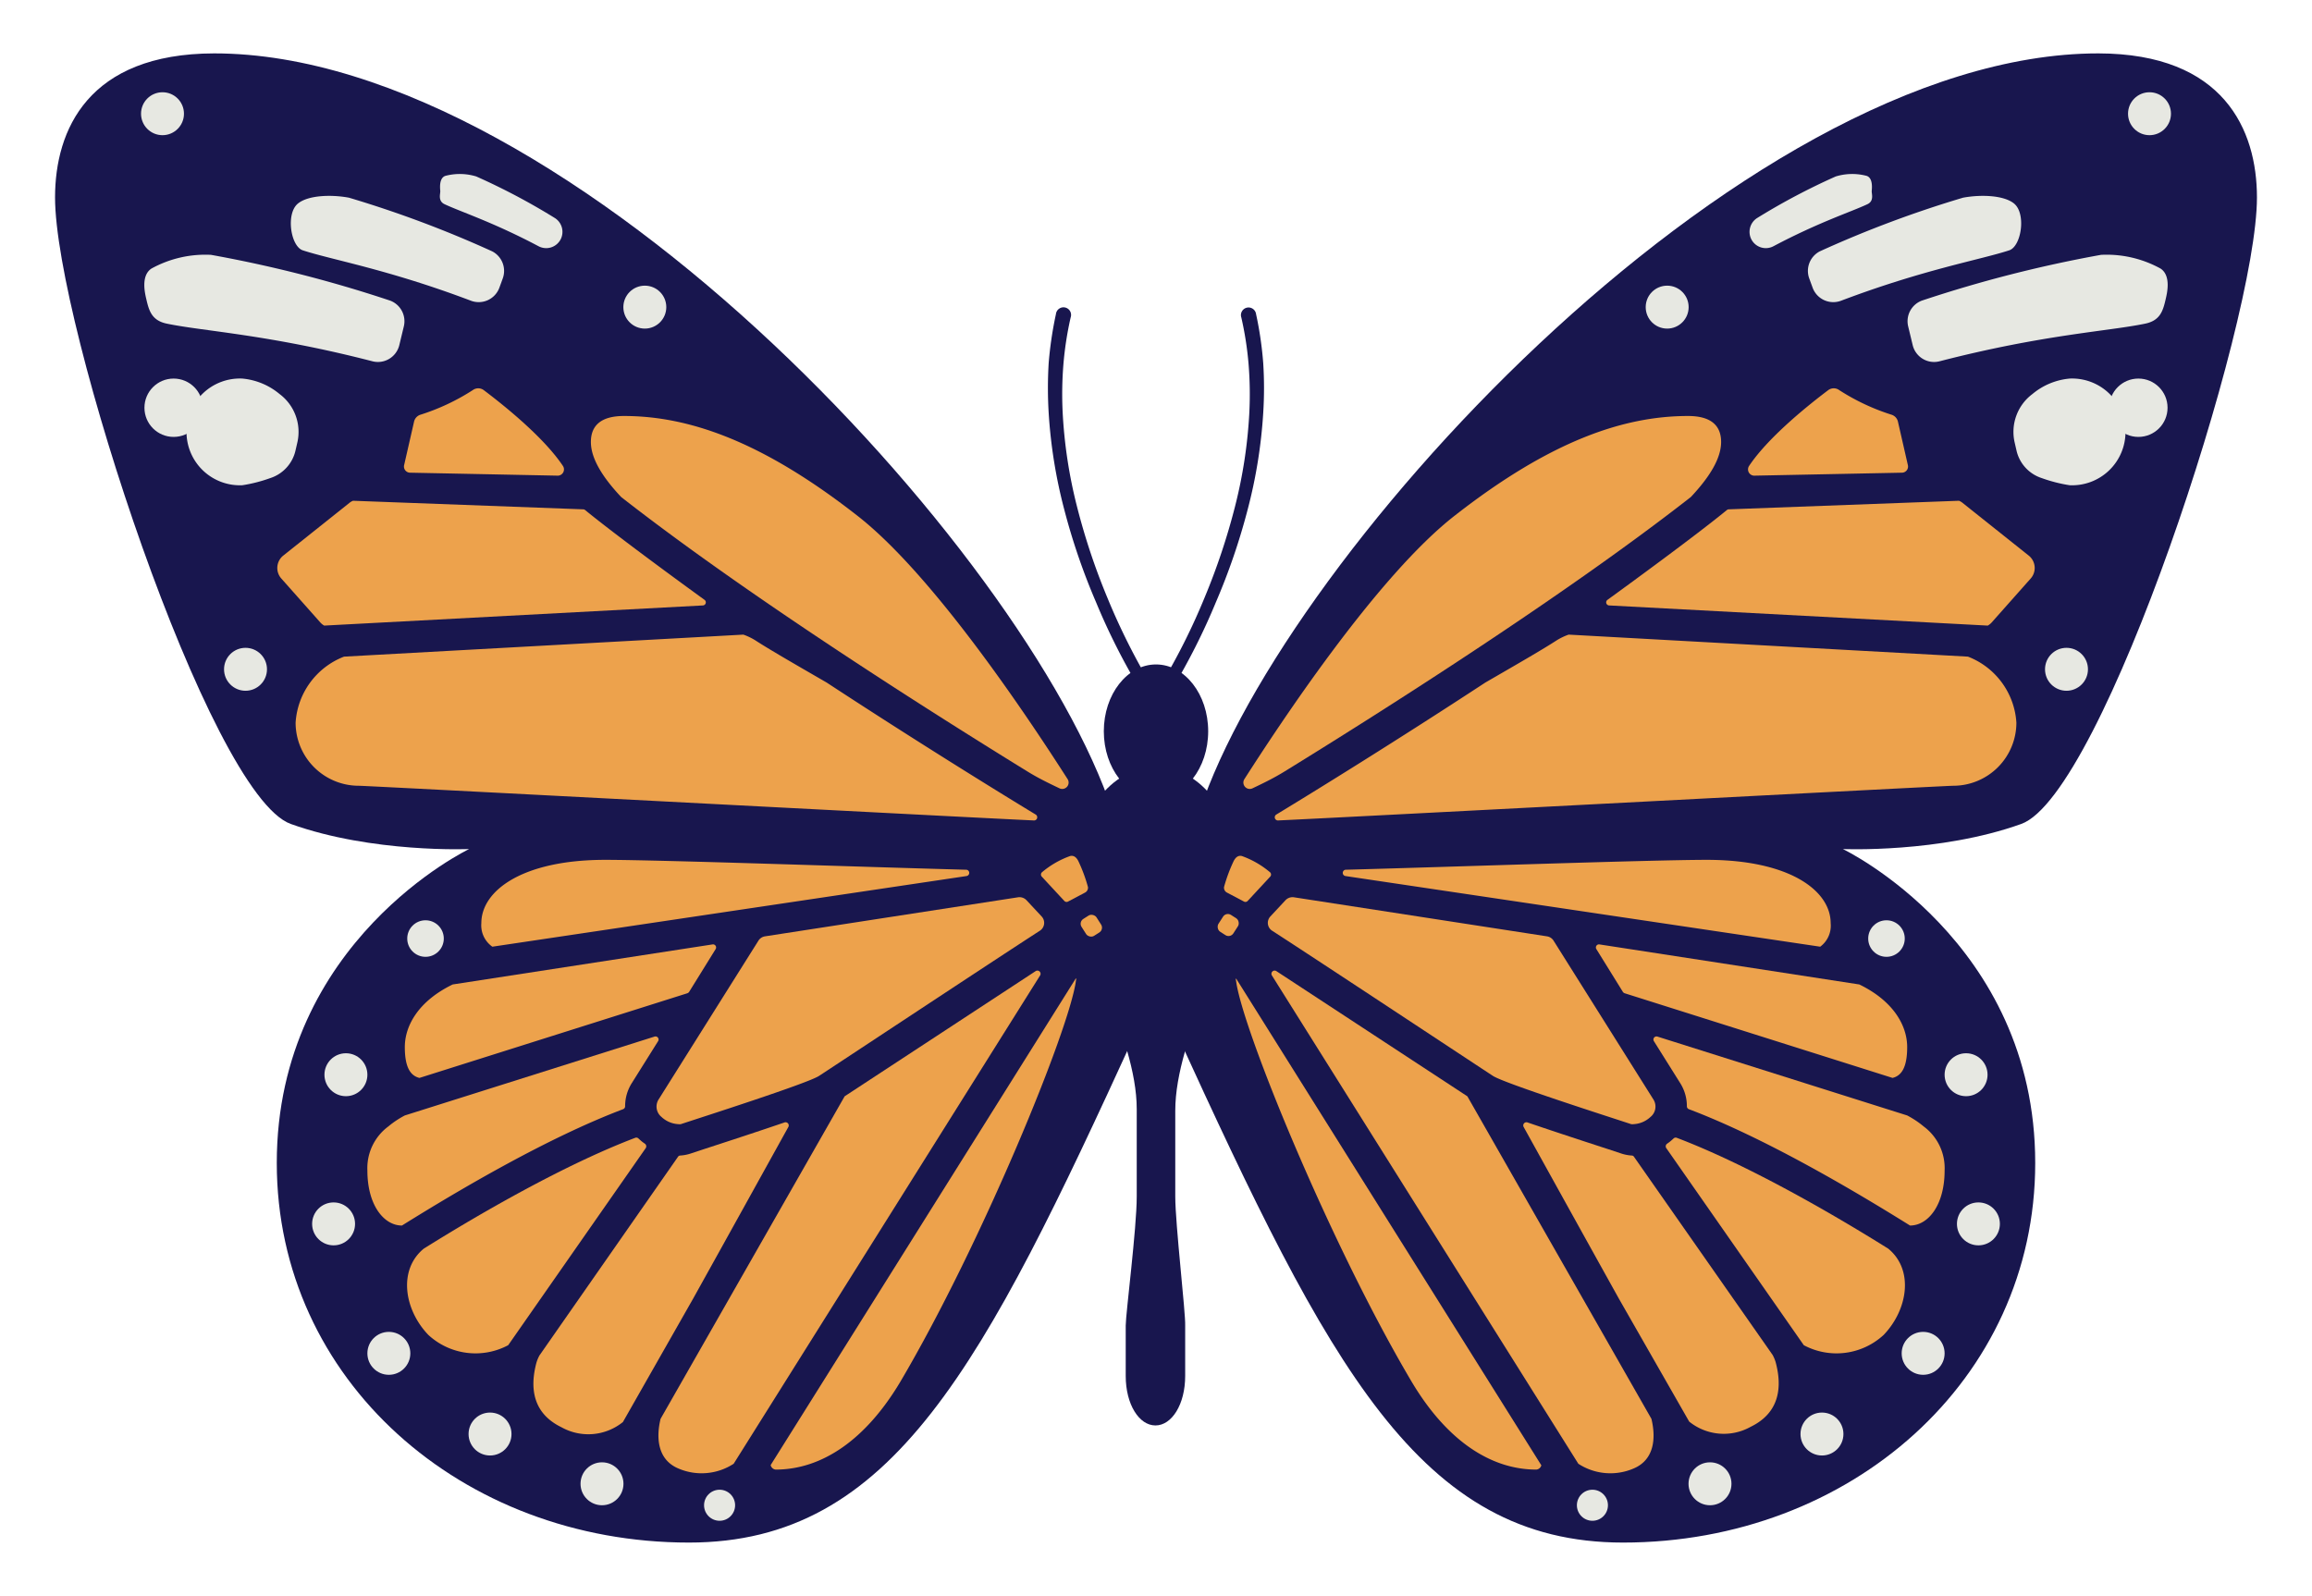 <svg xmlns="http://www.w3.org/2000/svg" viewBox="0 0 210 145">
  <title>Artboard 41 copy 3</title>
  <g id="Design">
    <g>
      <g>
        <ellipse cx="105" cy="66.43" rx="4.74" ry="6.07" style="fill: #18164e"/>
        <path d="M106.75,108.7v-7.79c0-6.84,5.66-15.51,5.66-21.39,0-5.44-3.32-9.85-7.41-9.85s-7.41,4.41-7.41,9.85c0,5.88,5.66,14.48,5.66,21.24v7.94c0,2.9-1,10.64-1,11.71V125c0,2.57,1.21,4.49,2.7,4.49s2.7-1.92,2.7-4.49v-4.59C107.7,119.34,106.75,111.18,106.75,108.7Z" style="fill: #18164e"/>
        <g>
          <path d="M114.74,33a32.44,32.44,0,0,0-.65-4.46.69.69,0,1,0-1.34.3,30.2,30.2,0,0,1,.66,4.26,33.65,33.65,0,0,1,.07,4.32,43.57,43.57,0,0,1-1.3,8.58,59.87,59.87,0,0,1-2.76,8.27,58.57,58.57,0,0,1-3.9,7.81h0a.54.54,0,0,0,.46.81l.12,0a.48.48,0,0,0,.33-.24,59,59,0,0,0,4-7.92,58.68,58.68,0,0,0,2.89-8.42,45.42,45.42,0,0,0,1.42-8.81A35.86,35.86,0,0,0,114.74,33Z" style="fill: #18164e"/>
          <path d="M104.47,62.1a59.81,59.81,0,0,1-3.89-7.81A59.87,59.87,0,0,1,97.82,46a43.57,43.57,0,0,1-1.3-8.58,33.65,33.65,0,0,1,.07-4.32,30.55,30.55,0,0,1,.66-4.27.69.69,0,1,0-1.34-.29A34.17,34.17,0,0,0,95.25,33a37.72,37.72,0,0,0,0,4.49,45.42,45.42,0,0,0,1.42,8.81,58.68,58.68,0,0,0,2.89,8.42,59,59,0,0,0,4,7.92.48.48,0,0,0,.33.24l.12,0a.54.54,0,0,0,.46-.81Z" style="fill: #18164e"/>
        </g>
      </g>
      <g>
        <path d="M101.4,74.85c-6.66-23-49.25-70-81.95-70C8,4.87,5,11.81,5,17.94,5,29.4,19,72.19,26.41,74.85s16.2,2.28,16.2,2.28-17.47,8.34-17.47,28.52c0,19.71,16.8,34.48,37.44,34.48,18.51,0,26.73-16.06,40.54-46.25Z" style="fill: #18164e"/>
        <path d="M108.6,74.85c6.66-23,49.25-70,82-70C202,4.87,205,11.81,205,17.94c0,11.46-14,54.25-21.41,56.91s-16.2,2.28-16.2,2.28,17.47,8.34,17.47,28.52c0,19.71-16.8,34.48-37.44,34.48-18.51,0-26.73-16.06-40.54-46.25Z" style="fill: #18164e"/>
      </g>
      <g>
        <g>
          <path d="M36.68,29.65l-.41,1.7a2,2,0,0,1-2.44,1.47c-9.44-2.44-15.39-2.73-18.68-3.42-1.35-.28-1.61-1.15-1.85-2.18-.11-.48-.55-2.15.45-2.82a10.15,10.15,0,0,1,5.41-1.25,116.87,116.87,0,0,1,16.28,4.16A2,2,0,0,1,36.68,29.65Z" style="fill: #e7e8e2"/>
          <path d="M45.66,25.31l-.3.82a2,2,0,0,1-2.58,1.19c-7.53-2.85-12.62-3.71-15.28-4.58-1.1-.37-1.55-3.32-.45-4.24.91-.76,3-.85,4.65-.54a100.88,100.88,0,0,1,13,4.87A2,2,0,0,1,45.66,25.31Z" style="fill: #e7e8e2"/>
          <path d="M50.92,21.75h0a1.48,1.48,0,0,1-2,.62c-4.16-2.2-7-3.1-8.54-3.82-.63-.3-.37-.95-.39-1.2s-.12-1.16.45-1.37a5.12,5.12,0,0,1,2.82.05,59.58,59.58,0,0,1,7.16,3.79A1.49,1.49,0,0,1,50.92,21.75Z" style="fill: #e7e8e2"/>
          <circle cx="15.77" cy="37.04" r="2.65" style="fill: #e7e8e2"/>
          <path d="M27,40.23l-.17.74a3.43,3.43,0,0,1-2.28,2.46,13.54,13.54,0,0,1-2.54.65,4.85,4.85,0,1,1,0-9.69,6.14,6.14,0,0,1,3.39,1.41A4.29,4.29,0,0,1,27,40.23Z" style="fill: #e7e8e2"/>
          <circle cx="38.65" cy="85.26" r="1.66" style="fill: #e7e8e2"/>
          <circle cx="31.42" cy="97.63" r="1.95" style="fill: #e7e8e2"/>
          <circle cx="58.57" cy="27.9" r="1.95" style="fill: #e7e8e2"/>
          <circle cx="22.3" cy="60.8" r="1.95" style="fill: #e7e8e2"/>
          <circle cx="14.76" cy="10.33" r="1.95" style="fill: #e7e8e2"/>
          <circle cx="30.3" cy="111.18" r="1.95" style="fill: #e7e8e2"/>
          <circle cx="35.32" cy="122.94" r="1.95" style="fill: #e7e8e2"/>
          <circle cx="44.51" cy="130.27" r="1.95" style="fill: #e7e8e2"/>
          <circle cx="54.68" cy="134.79" r="1.95" style="fill: #e7e8e2"/>
          <circle cx="65.36" cy="136.74" r="1.41" style="fill: #e7e8e2"/>
        </g>
        <g>
          <path d="M173.32,29.65l.41,1.7a2,2,0,0,0,2.44,1.47c9.44-2.44,15.39-2.73,18.68-3.42,1.35-.28,1.61-1.15,1.85-2.18.11-.48.55-2.15-.45-2.82a10.15,10.15,0,0,0-5.41-1.25,116.87,116.87,0,0,0-16.28,4.16A2,2,0,0,0,173.32,29.65Z" style="fill: #e7e8e2"/>
          <path d="M164.34,25.31l.3.82a2,2,0,0,0,2.58,1.19c7.53-2.85,12.62-3.71,15.28-4.58,1.1-.37,1.55-3.32.45-4.24-.91-.76-3-.85-4.65-.54a100.88,100.88,0,0,0-13,4.87A2,2,0,0,0,164.34,25.31Z" style="fill: #e7e8e2"/>
          <path d="M159.08,21.75h0a1.48,1.48,0,0,0,2,.62c4.16-2.2,7-3.1,8.54-3.82.63-.3.37-.95.39-1.2s.12-1.16-.45-1.37a5.12,5.12,0,0,0-2.82.05,59.58,59.58,0,0,0-7.16,3.79A1.49,1.49,0,0,0,159.08,21.75Z" style="fill: #e7e8e2"/>
          <circle cx="194.23" cy="37.04" r="2.65" style="fill: #e7e8e2"/>
          <path d="M183,40.23l.17.74a3.43,3.43,0,0,0,2.28,2.46,13.54,13.54,0,0,0,2.54.65,4.85,4.85,0,1,0,0-9.69,6.14,6.14,0,0,0-3.39,1.41A4.29,4.29,0,0,0,183,40.23Z" style="fill: #e7e8e2"/>
          <circle cx="171.35" cy="85.26" r="1.66" style="fill: #e7e8e2"/>
          <circle cx="178.58" cy="97.63" r="1.95" style="fill: #e7e8e2"/>
          <circle cx="151.43" cy="27.9" r="1.95" style="fill: #e7e8e2"/>
          <circle cx="187.7" cy="60.8" r="1.95" style="fill: #e7e8e2"/>
          <circle cx="195.24" cy="10.33" r="1.95" style="fill: #e7e8e2"/>
          <circle cx="179.7" cy="111.18" r="1.95" style="fill: #e7e8e2"/>
          <circle cx="174.68" cy="122.94" r="1.95" style="fill: #e7e8e2"/>
          <circle cx="165.49" cy="130.27" r="1.95" style="fill: #e7e8e2"/>
          <circle cx="155.32" cy="134.79" r="1.95" style="fill: #e7e8e2"/>
          <circle cx="144.64" cy="136.74" r="1.41" style="fill: #e7e8e2"/>
        </g>
      </g>
      <g>
        <g>
          <path d="M50.68,43.21l-13.43-.27a.56.56,0,0,1-.54-.7l.9-3.94a.86.86,0,0,1,.56-.62,19.76,19.76,0,0,0,4.77-2.24.84.84,0,0,1,1,0c1.46,1.1,5.37,4.15,7.2,6.9A.57.57,0,0,1,50.68,43.21Z" style="fill: #eda24c"/>
          <path d="M96.25,71.62a.58.58,0,0,0,.73-.83c-3-4.68-12-18.45-19.18-24-8.66-6.76-15.3-9-21.13-9-2.12,0-3,.9-3,2.36s1,3.14,2.75,5c11.82,9.24,28.78,19.93,36.9,24.93C94.29,70.68,95.28,71.16,96.25,71.62Z" style="fill: #eda24c"/>
          <path d="M94.08,74c-3.64-2.21-10.94-6.72-19-12-2.87-1.66-5.2-3-6.49-3.84a5.52,5.52,0,0,0-1.07-.51l-36.27,2a6.89,6.89,0,0,0-4.4,6,5.74,5.74,0,0,0,5.74,5.73c.75,0,53,2.76,61.29,3.15A.29.29,0,0,0,94.08,74Z" style="fill: #eda24c"/>
          <path d="M53,46.27l-20.93-.78a1.17,1.17,0,0,0-.34.2l-6,4.78a1.44,1.44,0,0,0-.19,2.07l3.55,4a1.39,1.39,0,0,0,.36.29L63.83,55a.28.28,0,0,0,.16-.51c-2-1.45-8-5.83-10.81-8.13A.35.35,0,0,0,53,46.27Z" style="fill: #eda24c"/>
          <path d="M76.72,99.59,60,128.89c-.41,1.69-.3,3.72,1.64,4.52a5.33,5.33,0,0,0,5-.44L94.48,88.6a.29.29,0,0,0-.4-.39Z" style="fill: #eda24c"/>
          <path d="M71.61,102.37a.29.29,0,0,0-.34-.41c-1.72.59-4.07,1.37-7.3,2.42l-1.24.41a3.73,3.73,0,0,1-.93.18.25.25,0,0,0-.22.12L49,123.13a3.45,3.45,0,0,0-.27.64c-.62,2.3-.35,4.61,2.26,5.88a5,5,0,0,0,5.59-.47L62.94,118C66.18,112.18,69.83,105.58,71.61,102.37Z" style="fill: #eda24c"/>
          <path d="M58.37,103.75c-.13-.1-.25-.21-.37-.32a.28.28,0,0,0-.3-.07c-6.35,2.41-14,6.81-19.21,10.07-2.34,1.92-1.79,5.53.41,7.83a6.31,6.31,0,0,0,7.26.94l12.49-17.9a.29.29,0,0,0-.07-.4Z" style="fill: #eda24c"/>
          <path d="M57.4,98.37l2.37-3.78a.28.28,0,0,0-.33-.42l-22.67,7.16a8.4,8.4,0,0,0-1.5,1,4.71,4.71,0,0,0-1.9,4c0,3.15,1.5,5,3.14,5,5.32-3.32,13.29-8,20.09-10.57a.28.28,0,0,0,.18-.27A3.92,3.92,0,0,1,57.4,98.37Z" style="fill: #eda24c"/>
          <path d="M64.74,85.79,41.12,89.43c-3.08,1.49-4.35,3.72-4.35,5.69,0,1.8.49,2.6,1.33,2.8l24.33-7.69a.33.33,0,0,0,.16-.12L65,86.22A.28.28,0,0,0,64.74,85.79Z" style="fill: #eda24c"/>
          <path d="M60.09,101.47a2.41,2.41,0,0,0,1.52.65.85.85,0,0,0,.23,0c1.94-.64,11.5-3.7,12.55-4.38S90.65,87,94.45,84.55a.85.85,0,0,0,.16-1.3l-1.37-1.47a.88.88,0,0,0-.76-.27l-23,3.55a.86.86,0,0,0-.59.39L59.8,99.91A1.21,1.21,0,0,0,60.09,101.47Z" style="fill: #eda24c"/>
          <path d="M87.8,79.58a.29.29,0,0,0,0-.57c-9.38-.25-27.51-.89-32.83-.9-7.52,0-11.25,2.8-11.25,5.75a2.37,2.37,0,0,0,1,2.14Z" style="fill: #eda24c"/>
          <path d="M70.45,133.5c4.18,0,8.17-2.67,11.34-8C89.16,113,97.19,93.41,97.73,89.06a.28.28,0,0,0,0-.2L70,133.09A.52.52,0,0,0,70.45,133.5Z" style="fill: #eda24c"/>
          <path d="M96.67,81.84a.28.28,0,0,0,.34.06l1.57-.83a.5.5,0,0,0,.24-.49,14.28,14.28,0,0,0-.88-2.37c-.2-.38-.44-.51-.73-.45a8.25,8.25,0,0,0-2.57,1.48.28.28,0,0,0,0,.41Z" style="fill: #eda24c"/>
          <rect x="98.32" y="83.17" width="1.61" height="1.82" rx="0.52" ry="0.52" transform="translate(-29.64 66.35) rotate(-32.46)" style="fill: #eda24c"/>
        </g>
        <g>
          <path d="M159.32,43.21l13.43-.27a.56.56,0,0,0,.54-.7l-.9-3.94a.86.86,0,0,0-.56-.62,19.76,19.76,0,0,1-4.77-2.24.84.84,0,0,0-1,0c-1.46,1.1-5.37,4.15-7.2,6.9A.57.57,0,0,0,159.32,43.21Z" style="fill: #eda24c"/>
          <path d="M113.75,71.62a.58.58,0,0,1-.73-.83c3-4.68,12-18.45,19.18-24,8.66-6.76,15.3-9,21.13-9,2.12,0,3,.9,3,2.36s-1,3.14-2.75,5c-11.82,9.24-28.78,19.93-36.9,24.93C115.71,70.68,114.72,71.16,113.75,71.62Z" style="fill: #eda24c"/>
          <path d="M115.92,74c3.64-2.21,10.94-6.72,19-12,2.87-1.66,5.2-3,6.49-3.84a5.52,5.52,0,0,1,1.07-.51l36.27,2a6.89,6.89,0,0,1,4.4,6,5.74,5.74,0,0,1-5.74,5.73c-.75,0-53,2.76-61.29,3.15A.29.29,0,0,1,115.92,74Z" style="fill: #eda24c"/>
          <path d="M157,46.27l20.93-.78a1.17,1.17,0,0,1,.34.2l6,4.78a1.44,1.44,0,0,1,.19,2.07l-3.55,4a1.39,1.39,0,0,1-.36.29L146.17,55a.28.28,0,0,1-.16-.51c2-1.45,8-5.83,10.81-8.13A.35.35,0,0,1,157,46.27Z" style="fill: #eda24c"/>
          <path d="M133.28,99.59,150,128.89c.41,1.69.3,3.72-1.64,4.52a5.33,5.33,0,0,1-5-.44L115.52,88.6a.29.29,0,0,1,.4-.39Z" style="fill: #eda24c"/>
          <path d="M138.39,102.37a.29.29,0,0,1,.34-.41c1.72.59,4.07,1.37,7.3,2.42l1.24.41a3.73,3.73,0,0,0,.93.18.25.25,0,0,1,.22.12l12.59,18a3.45,3.45,0,0,1,.27.64c.62,2.3.35,4.61-2.26,5.88a5,5,0,0,1-5.59-.47L147.06,118C143.82,112.18,140.17,105.58,138.39,102.37Z" style="fill: #eda24c"/>
          <path d="M151.63,103.75c.13-.1.25-.21.37-.32a.28.28,0,0,1,.3-.07c6.35,2.41,14,6.81,19.21,10.07,2.34,1.92,1.79,5.53-.41,7.83a6.31,6.31,0,0,1-7.26.94l-12.49-17.9a.29.29,0,0,1,.07-.4Z" style="fill: #eda24c"/>
          <path d="M152.6,98.37l-2.37-3.78a.28.28,0,0,1,.33-.42l22.67,7.16a8.4,8.4,0,0,1,1.5,1,4.71,4.71,0,0,1,1.9,4c0,3.15-1.5,5-3.14,5-5.32-3.32-13.29-8-20.09-10.57a.28.28,0,0,1-.18-.27A3.92,3.92,0,0,0,152.6,98.37Z" style="fill: #eda24c"/>
          <path d="M145.26,85.79l23.62,3.64c3.08,1.49,4.35,3.72,4.35,5.69,0,1.8-.49,2.6-1.33,2.8l-24.33-7.69a.33.33,0,0,1-.16-.12L145,86.22A.28.28,0,0,1,145.26,85.79Z" style="fill: #eda24c"/>
          <path d="M149.91,101.47a2.41,2.41,0,0,1-1.52.65.85.85,0,0,1-.23,0c-1.94-.64-11.5-3.7-12.55-4.38S119.35,87,115.55,84.55a.85.85,0,0,1-.16-1.3l1.37-1.47a.88.88,0,0,1,.76-.27l23,3.55a.86.86,0,0,1,.59.39l9.09,14.46A1.21,1.21,0,0,1,149.91,101.47Z" style="fill: #eda24c"/>
          <path d="M122.2,79.58a.29.29,0,0,1,0-.57c9.38-.25,27.51-.89,32.83-.9,7.52,0,11.25,2.8,11.25,5.75a2.37,2.37,0,0,1-.95,2.14Z" style="fill: #eda24c"/>
          <path d="M139.55,133.5c-4.18,0-8.17-2.67-11.34-8-7.37-12.45-15.4-32.07-15.94-36.42a.28.28,0,0,1,0-.2l27.73,44.23A.52.52,0,0,1,139.55,133.5Z" style="fill: #eda24c"/>
          <path d="M113.33,81.84a.28.28,0,0,1-.34.06l-1.57-.83a.5.5,0,0,1-.24-.49,14.28,14.28,0,0,1,.88-2.37c.2-.38.44-.51.73-.45a8.25,8.25,0,0,1,2.57,1.48.28.28,0,0,1,0,.41Z" style="fill: #eda24c"/>
          <rect x="110.07" y="83.17" width="1.61" height="1.82" rx="0.52" ry="0.52" transform="matrix(-0.84, -0.54, 0.54, -0.84, 159.29, 214.53)" style="fill: #eda24c"/>
        </g>
      </g>
    </g>
  </g>
</svg>
